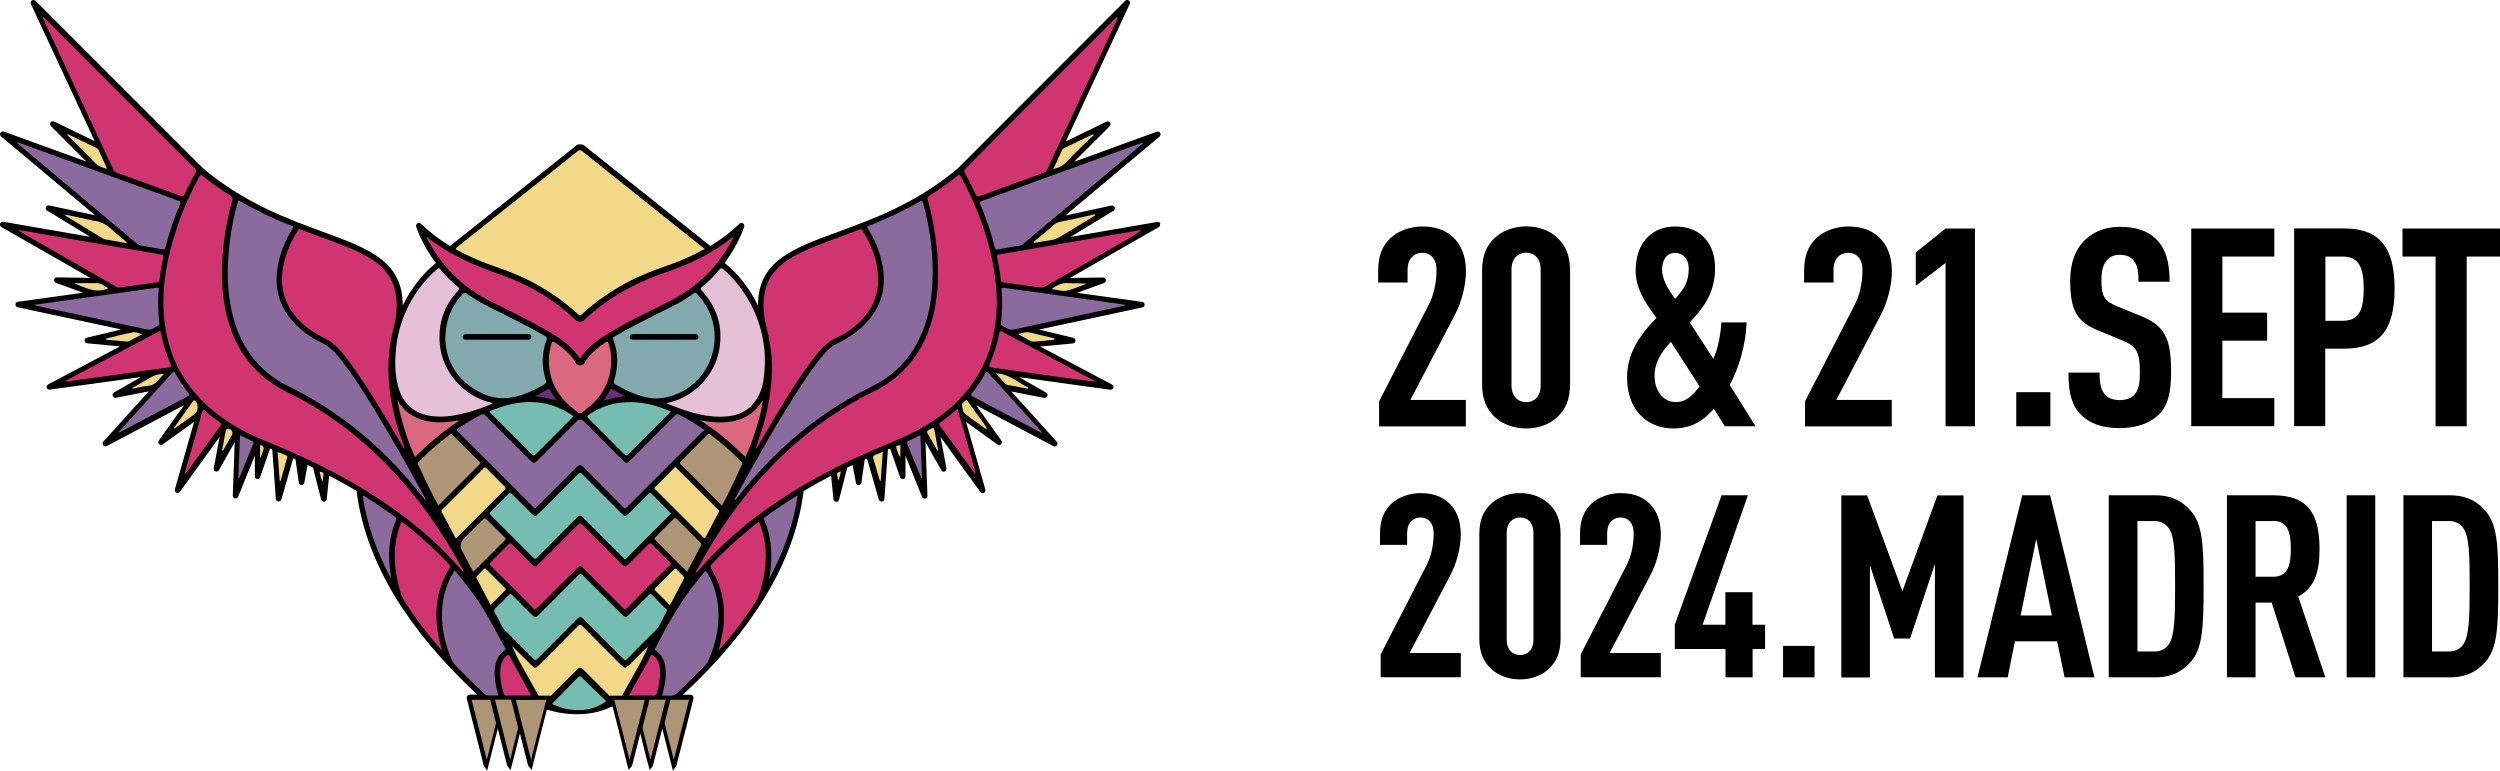 <?xml version="1.0" encoding="UTF-8"?>
<svg id="Capa_2" data-name="Capa 2" xmlns="http://www.w3.org/2000/svg" viewBox="0 0 218.46 67.35">
  <defs>
    <style>
      .cls-1 {
        fill: #565351;
      }

      .cls-1, .cls-2, .cls-3, .cls-4, .cls-5, .cls-6, .cls-7, .cls-8, .cls-9, .cls-10, .cls-11, .cls-12, .cls-13, .cls-14, .cls-15, .cls-16, .cls-17, .cls-18, .cls-19, .cls-20, .cls-21, .cls-22, .cls-23, .cls-24, .cls-25, .cls-26, .cls-27, .cls-28, .cls-29, .cls-30, .cls-31, .cls-32 {
        stroke-width: 0px;
      }

      .cls-1, .cls-2, .cls-3, .cls-4, .cls-5, .cls-6, .cls-7, .cls-8, .cls-9, .cls-10, .cls-12, .cls-13, .cls-14, .cls-15, .cls-16, .cls-17, .cls-18, .cls-19, .cls-20, .cls-21, .cls-22, .cls-23, .cls-24, .cls-25, .cls-26, .cls-27, .cls-28, .cls-29, .cls-30, .cls-31, .cls-32 {
        fill-rule: evenodd;
      }

      .cls-2 {
        fill: #f2d989;
      }

      .cls-3 {
        fill: #904c56;
      }

      .cls-4 {
        fill: #948356;
      }

      .cls-5 {
        fill: #8a868d;
      }

      .cls-6 {
        fill: #ad9575;
      }

      .cls-7 {
        fill: #918356;
      }

      .cls-8 {
        fill: #a32e5c;
      }

      .cls-9 {
        fill: #5c4566;
      }

      .cls-10 {
        fill: #d0ba78;
      }

      .cls-11, .cls-29 {
        fill: #000;
      }

      .cls-12 {
        fill: #76bdb1;
      }

      .cls-13 {
        fill: #ab8791;
      }

      .cls-14 {
        fill: #c7c9cb;
      }

      .cls-15 {
        fill: #61968e;
      }

      .cls-16 {
        fill: #82a9ae;
      }

      .cls-17 {
        fill: #e6c0d7;
      }

      .cls-18 {
        fill: #d03572;
      }

      .cls-19 {
        fill: #712c79;
      }

      .cls-20 {
        fill: #8b6b9d;
      }

      .cls-21 {
        fill: #b17e8d;
      }

      .cls-22 {
        fill: #71b7ad;
      }

      .cls-23 {
        fill: #b18492;
      }

      .cls-24 {
        fill: #b07f8e;
      }

      .cls-25 {
        fill: #b66e77;
      }

      .cls-26 {
        fill: #bf396e;
      }

      .cls-27 {
        fill: #5d4366;
      }

      .cls-28 {
        fill: #a22c5a;
      }

      .cls-30 {
        fill: #c0ac71;
      }

      .cls-31 {
        fill: #6b603c;
      }

      .cls-32 {
        fill: #da6980;
      }
    </style>
  </defs>
  <g id="b">
    <g>
      <g>
        <path class="cls-29" d="M101.41,19.55c-.04-.11-.16-.18-.27-.16l-7.59,1.31,3.76-2.29c.1-.06.15-.19.1-.3-.04-.11-.16-.17-.28-.15l-4.03.87,8.23-6.9c.09-.08.11-.21.05-.31-.06-.1-.18-.15-.3-.11l-7.21,2.62,3.1-3.1c.08-.08.1-.22.03-.32-.07-.1-.2-.13-.31-.08l-3.55,1.72L98.72.35c.05-.11.02-.24-.08-.31-.1-.07-.23-.06-.32.03l-14.63,14.65c-3.62,3.04-7.41,4.43-10.46,5.54-3.99,1.46-7.02,2.57-6.99,6.46-1.03-2.14-2.41-3.35-2.92-3.74,1.23-1.65,1.68-3.07,1.71-3.18.03-.11-.01-.22-.1-.28-.09-.06-.21-.05-.3.02l-.14.13c-.46.42-1.19,1.08-2.42,1.82l-11.08-8.82s-.1-.05-.15-.05h-.28c-.06,0-.11.02-.15.05l-11.08,8.82c-1.24-.74-1.96-1.4-2.42-1.82l-.14-.13c-.08-.07-.2-.08-.3-.02-.09.06-.14.17-.1.28.03.1.48,1.54,1.72,3.19-.53.41-1.88,1.61-2.9,3.72.03-3.89-3-5-6.99-6.46-3.05-1.12-6.84-2.5-10.46-5.54L3.1.07c-.08-.08-.22-.1-.32-.03-.1.07-.13.2-.08.31l5.58,11.99-3.55-1.72c-.11-.05-.24-.02-.31.08-.07.1-.06.23.03.32l3.1,3.1L.34,11.5c-.11-.04-.24,0-.3.11-.06.1-.04.23.05.31l8.23,6.9-4.03-.87c-.12-.02-.24.04-.28.15-.04.11,0,.24.1.3l3.76,2.29-7.59-1.31c-.12-.02-.23.05-.27.16-.04.11,0,.24.11.3l7.76,4.44-2.91-.04h0c-.12,0-.22.08-.24.2-.02.12.05.23.16.28l2.37.86-5.7.79c-.12.02-.21.12-.21.23,0,.12.08.22.19.25l9.05,1.94-3.01.72c-.12.03-.2.14-.19.26,0,.12.1.22.22.23l2.87.27-6.27,3.32c-.11.06-.16.18-.12.29.03.1.13.17.23.17.01,0,.02,0,.03,0l7.96-1.1-2.35,1.35c-.1.06-.15.19-.11.3.04.1.13.16.23.16.02,0,.03,0,.05,0l2.87-.56-3.97,4.39c-.08.09-.08.22-.01.32.05.06.12.1.19.1.04,0,.08,0,.12-.03l6.76-3.58-2.21,3.09c-.07.1-.06.23.03.32.05.05.11.07.17.07.05,0,.1-.02.14-.05l2.74-1.96-1.68,5.9c-.03.11.02.24.13.29.03.02.07.02.11.02.08,0,.15-.04.2-.1l3.47-4.8-.51,2.74c-.02.12.04.24.16.28.03.01.06.01.08.01.09,0,.17-.05.21-.13l1.38-2.44-.17,4.67c0,.12.08.22.19.25.02,0,.03,0,.05,0,.1,0,.19-.06.23-.15l1.46-3.6v1.81c-.01.12.07.22.19.24.01,0,.03,0,.04,0,.1,0,.2-.06.23-.17l.87-2.5c.06.03.13.05.19.08l.31,4.32c0,.12.1.22.22.23,0,0,.02,0,.03,0,.11,0,.21-.07.24-.18l1.03-3.59c.07.03.14.06.2.09l.29,2.03c.02.12.12.21.24.21,0,0,0,0,0,0,.12,0,.22-.08.24-.2l.29-1.55c.16.08.32.15.47.23l.71,2.79c.03.11.13.19.24.19,0,0,.01,0,.02,0,.12,0,.21-.1.23-.22l.21-2.05c.85.44,1.64.89,2.4,1.33.02.18.04.35.07.53.9,5.87,4.42,11.65,10.48,17.27-.19,0-.38,0-.58,0-.07,0-.21,0-.29.1-.08.1-.06.21-.04.3.33,1.27.65,2.55.97,3.82.16.65.33,1.3.49,1.95.01.05.04.09.06.11,0,0,.02.02.03.04l.22.32.3-1.19c.21-.84.42-1.66.63-2.48.14.55.28,1.1.41,1.63.13.53.27,1.05.4,1.58.01.05.04.08.06.1,0,0,.02.02.03.03l.21.29.09-.35c.03-.11.06-.21.09-.32.06-.24.12-.46.18-.69.07-.28.14-.56.21-.84.08-.33.17-.68.25-1.02.08.33.17.67.25,1,.15.6.3,1.2.46,1.8.01.05.05.09.07.11,0,0,.02.02.03.04l.22.24.31-1.26c.18-.72.36-1.44.54-2.15.15-.6.3-1.19.46-1.79v-.06c.95.28,1.91.43,2.92.4,1.02-.03,1.96-.26,2.83-.69.03.11.06.23.09.34.15.6.31,1.2.46,1.8.18.72.36,1.44.54,2.17l.31,1.24.22-.24s.03-.03.03-.04c.02-.02.06-.06.07-.11.15-.6.31-1.21.46-1.81.08-.33.17-.65.25-.98.09.34.17.68.25,1.01.07.28.14.56.21.85.06.23.12.45.18.68.03.11.06.21.09.32l.09.35.21-.29s.02-.03.03-.03c.02-.02.04-.05.05-.1.13-.53.27-1.06.4-1.59.14-.53.27-1.08.41-1.62.21.83.42,1.65.63,2.49l.3,1.19.22-.32s.02-.03.03-.04c.02-.03.05-.06.06-.11.16-.64.32-1.28.49-1.91.33-1.29.65-2.57.98-3.86.02-.08.04-.2-.04-.3-.08-.11-.22-.1-.29-.1h0c-.2,0-.39,0-.58,0,6.07-5.62,9.58-11.4,10.48-17.27.03-.18.05-.36.07-.53.75-.45,1.55-.89,2.4-1.33l.21,2.05c.01.12.11.21.23.22,0,0,.01,0,.02,0,.11,0,.21-.08.24-.19l.71-2.79c.16-.08.31-.15.47-.23l.29,1.55c.02.12.12.2.24.2,0,0,0,0,0,0,.12,0,.22-.09.24-.21l.29-2.03c.07-.03.13-.06.2-.09l1.03,3.59c.03.11.13.18.24.18,0,0,.02,0,.03,0,.12-.01.21-.11.22-.23l.31-4.32c.06-.03.13-.05.19-.08l.87,2.5c.03.1.13.17.23.17.01,0,.03,0,.04,0,.12-.02.21-.12.2-.24v-1.81s1.45,3.6,1.45,3.6c.04.09.13.15.23.15.02,0,.03,0,.05,0,.12-.02.2-.13.19-.25l-.17-4.67,1.38,2.44c.04.08.13.13.21.13.03,0,.06,0,.08-.01.11-.04.18-.16.16-.28l-.51-2.74,3.47,4.8c.05.07.12.1.2.1.04,0,.07,0,.11-.02.11-.05.16-.17.13-.29l-1.68-5.9,2.74,1.96s.09.05.14.05c.06,0,.13-.02.17-.07.09-.09.1-.22.03-.32l-2.21-3.09,6.76,3.58s.08.03.11.03c.07,0,.15-.03.19-.1.07-.09.07-.23-.01-.32l-3.97-4.39,2.87.56s.03,0,.05,0c.1,0,.19-.06.23-.16.04-.11,0-.24-.11-.3l-2.35-1.35,7.96,1.1s.02,0,.03,0c.11,0,.2-.07.23-.17.04-.11-.01-.24-.12-.29l-6.27-3.32,2.87-.27c.12-.01.21-.11.22-.23,0-.12-.07-.23-.19-.26l-3.01-.72,9.05-1.94c.12-.03.2-.13.19-.25,0-.12-.09-.22-.21-.23l-5.7-.79,2.37-.86c.11-.04.18-.16.16-.28-.02-.12-.12-.2-.24-.2h0l-2.91.04,7.76-4.44c.1-.06.15-.18.11-.3Z"/>
        <g>
          <g>
            <g>
              <path class="cls-18" d="M60.78,50.03c.9-1.7,1.87-3.31,2.97-4.85,2.8-3.94,6.18-7.25,10.33-9.74.7-.42,1.41-.82,2.14-1.17,2.92-1.39,4.63-3.73,5.36-6.84.43-1.83.47-3.68.3-5.55-.14-1.5-.41-2.98-.82-4.44-.05-.18,0-.25.14-.33.84-.52,1.65-1.09,2.42-1.72.19-.16.26-.12.37.08,1.44,2.67,2.49,5.48,2.93,8.49.33,2.22.25,4.43-.45,6.59-.84,2.55-2.46,4.5-4.63,6.03-1.38.97-2.9,1.65-4.45,2.29-4,1.64-7.8,3.64-11.27,6.25-1.88,1.42-3.6,2.99-5.13,4.79-.04.04-.07.08-.11.12,0,0-.03,0-.09,0Z"/>
              <path class="cls-18" d="M40.52,50.03c-.25-.28-.47-.53-.69-.77-2.54-2.8-5.52-5.03-8.77-6.93-2.56-1.5-5.24-2.73-7.98-3.84-2.12-.86-4.05-2.03-5.64-3.71-1.66-1.75-2.64-3.84-3-6.22-.45-2.99.08-5.87,1.03-8.7.51-1.52,1.16-2.97,1.92-4.38.11-.21.19-.23.37-.08.75.62,1.54,1.18,2.37,1.69.18.11.23.2.17.42-.61,2.18-.93,4.39-.9,6.66.03,1.84.32,3.63,1.06,5.32.96,2.2,2.56,3.76,4.71,4.81,3.88,1.9,7.17,4.56,10.01,7.8,2.04,2.33,3.76,4.88,5.22,7.6.04.07.08.15.11.22,0,.01,0,.03-.02.12Z"/>
              <path class="cls-2" d="M61.6,21.74c-1.01.57-2.02,1.02-3.08,1.39-1.59.55-3.15,1.16-4.59,2.04-1.1.66-2.13,1.4-3.07,2.28-.09.09-.16.19-.31.05-2.1-1.96-4.55-3.3-7.26-4.2-1.14-.38-2.23-.86-3.3-1.42-.21-.11-.2-.17-.03-.3,3.5-2.78,7-5.56,10.49-8.35.17-.14.28-.14.45,0,2.48,1.98,4.96,3.96,7.44,5.94,1.07.85,2.14,1.71,3.25,2.59Z"/>
              <path class="cls-20" d="M64.22,43.7c-.05-.1,0-.15.04-.2,1.92-3.48,3.85-6.96,6.05-10.27.57-.86,1.17-1.71,1.87-2.48.28-.3.59-.55.97-.73,1.28-.62,2.42-1.44,3.21-2.66.96-1.47,1.06-3.06.64-4.72-.24-.94-.63-1.81-1.14-2.63-.11-.18-.08-.23.11-.3,1.52-.6,3.01-1.28,4.42-2.11.17-.1.22-.07.27.11.62,2.29.94,4.62.82,7-.09,2.02-.53,3.95-1.59,5.71-.88,1.45-2.09,2.54-3.6,3.29-2.37,1.17-4.57,2.59-6.59,4.28-1.95,1.64-3.7,3.47-5.26,5.48-.05.06-.09.12-.14.17-.02.02-.04.03-.08.06Z"/>
              <path class="cls-20" d="M37.19,43.74c-.29-.37-.56-.7-.84-1.04-3.08-3.76-6.75-6.78-11.13-8.94-2.76-1.36-4.32-3.62-4.97-6.57-.44-1.98-.42-3.98-.18-5.99.14-1.17.36-2.32.68-3.45.02-.08.05-.16.07-.24.66.35,1.3.7,1.95,1.03.88.44,1.77.83,2.69,1.18.18.07.19.13.09.29-.66,1.06-1.12,2.2-1.31,3.45-.26,1.77.19,3.34,1.39,4.67.69.77,1.52,1.37,2.44,1.8.62.29,1.09.72,1.51,1.24,1.18,1.45,2.16,3.02,3.13,4.61,1.55,2.52,2.99,5.1,4.41,7.7.03.06.09.12.05.26Z"/>
              <path class="cls-18" d="M66.04,39.19c.17-.52.34-1.02.5-1.52.59-1.89.94-3.82.91-5.8-.01-1.16-.23-2.29-.51-3.42-.25-1-.31-2.03-.08-3.05.31-1.37,1.23-2.26,2.4-2.94,1.18-.68,2.46-1.14,3.73-1.61.7-.26,1.4-.52,2.1-.78.11-.04.19-.08.27.06.79,1.27,1.34,2.62,1.38,4.13.05,1.79-.73,3.19-2.11,4.29-.43.34-.87.68-1.37.88-.92.38-1.56,1.08-2.14,1.84-1.6,2.1-2.93,4.38-4.27,6.65-.22.37-.42.74-.64,1.1-.04.06-.05.16-.18.18Z"/>
              <path class="cls-18" d="M35.29,39.2c-.09-.15-.17-.3-.26-.44-1.34-2.3-2.69-4.6-4.23-6.77-.34-.48-.7-.95-1.1-1.4-.36-.41-.76-.75-1.25-.99-1.06-.51-2.02-1.17-2.75-2.11-1.07-1.38-1.27-2.94-.87-4.6.23-.97.64-1.87,1.17-2.71.05-.08.07-.2.24-.14,1.76.69,3.57,1.25,5.28,2.08.52.25,1.01.55,1.46.9,1.41,1.1,1.8,2.59,1.66,4.3-.07.86-.36,1.67-.5,2.52-.19,1.1-.24,2.2-.17,3.32.13,2.03.63,3.96,1.34,5.86.02.05.03.1.04.15-.02.01-.04.02-.06.03Z"/>
              <path class="cls-20" d="M61.57,37.61c-.1.06-.19.1-.25.16-2.16,2.16-4.33,4.32-6.49,6.49-.16.17-.25.19-.43,0-1.15-1.17-2.31-2.32-3.47-3.49-.17-.18-.32-.17-.49,0-1.16,1.17-2.33,2.33-3.49,3.5-.14.14-.22.18-.38.01-2.17-2.18-4.34-4.36-6.52-6.53-.15-.15-.18-.22.03-.36.63-.41,1.27-.79,1.94-1.14.17-.09.27-.07.4.07,1.3,1.31,2.61,2.61,3.91,3.91.29.29.35.29.65,0,1.13-1.13,2.27-2.27,3.4-3.4q.32-.32.65.01c1.13,1.13,2.27,2.27,3.4,3.4.29.29.34.29.63,0,1.3-1.3,2.61-2.61,3.91-3.92.13-.14.23-.16.4-.07.74.38,1.46.81,2.21,1.34Z"/>
              <path class="cls-18" d="M50.69,31.35c-.91-1.38-2.28-2.12-3.64-2.88-1.36-.75-2.75-1.43-4.15-2.12-2.41-1.19-4.23-2.98-5.5-5.35-.05-.09-.13-.18-.12-.32,2.02,1.66,4.39,2.58,6.8,3.45,2.33.84,4.41,2.11,6.22,3.83.2.19.56.2.75.01,2.05-1.94,4.46-3.27,7.12-4.17,2.11-.72,4.11-1.66,5.86-3.08.01-.01.03-.01.09-.04-.33.7-.73,1.33-1.17,1.93-1.17,1.58-2.63,2.8-4.38,3.68-1.84.93-3.71,1.8-5.47,2.88-.93.57-1.8,1.2-2.42,2.18Z"/>
              <path class="cls-18" d="M97.65,1.62c-.05.11-.1.24-.16.36-1.58,3.4-3.17,6.79-4.75,10.19-.41.89-.83,1.77-1.24,2.66-.06.12-.12.21-.26.26-1.87.67-3.73,1.35-5.59,2.04-.22.08-.31.05-.41-.17-.29-.63-.61-1.24-.93-1.86-.09-.17-.05-.25.07-.37,3.9-3.98,7.87-7.89,11.79-11.83.43-.43.86-.87,1.3-1.3.04-.04.08-.11.16-.09.04.01.04.05.03.11Z"/>
              <path class="cls-18" d="M3.75,1.51c.12,0,.17.11.24.17,4.34,4.34,8.67,8.68,13.01,13.02.15.15.18.25.07.44-.35.59-.65,1.2-.93,1.83-.08.17-.15.23-.35.16-1.86-.69-3.72-1.37-5.59-2.04-.16-.06-.24-.14-.31-.29C7.88,10.46,5.86,6.13,3.84,1.79c-.04-.09-.12-.17-.09-.28Z"/>
              <path class="cls-12" d="M58.64,44.87c-.05.05-.08.09-.12.13-1.26,1.26-2.52,2.51-3.77,3.78-.13.13-.19.07-.28-.03-1.16-1.17-2.33-2.33-3.5-3.5-.25-.25-.32-.25-.58,0-1.16,1.17-2.33,2.33-3.49,3.5-.11.11-.17.11-.28,0-1.25-1.26-2.5-2.51-3.75-3.75-.11-.11-.11-.17,0-.28.52-.51,1.04-1.03,1.55-1.55.13-.13.19-.13.32,0,.57.58,1.15,1.15,1.73,1.73.25.25.33.25.57,0,1.15-1.15,2.31-2.3,3.46-3.46.15-.15.22-.17.38,0,1.14,1.15,2.29,2.3,3.44,3.44.28.28.34.28.61,0,.57-.57,1.14-1.14,1.71-1.71.12-.13.19-.14.32,0,.51.53,1.03,1.04,1.55,1.56.04.04.09.09.14.15Z"/>
              <path class="cls-17" d="M58.24,35.22c2.33-.43,4.24-2.41,4.62-4.71.33-1.97-.2-3.67-1.55-5.13-.12-.13-.12-.18.02-.29.55-.45,1.05-.94,1.49-1.49.17-.21.27-.18.45-.02,1.09.98,1.94,2.13,2.56,3.45.93,2,1.21,4.09.87,6.27-.1.63-.32,1.21-.69,1.74-.59.84-1.42,1.24-2.42,1.34-1.69.17-3.25-.31-4.79-.91-.17-.07-.34-.14-.56-.23Z"/>
              <path class="cls-17" d="M43.1,35.23c-.7.32-1.41.58-2.14.78-.99.27-2,.47-3.04.37-1.69-.16-2.74-1.06-3.16-2.71-.27-1.08-.26-2.16-.15-3.25.15-1.5.62-2.91,1.37-4.21.59-1.02,1.33-1.93,2.23-2.7.1-.09.16-.1.26.02.47.57.99,1.1,1.57,1.57.14.12.12.17,0,.29-1.24,1.31-1.77,2.88-1.61,4.67.22,2.49,2.13,4.63,4.59,5.15.02,0,.03.01.07.03Z"/>
              <path class="cls-18" d="M56.51,51.4c-.59.59-1.18,1.18-1.75,1.77-.14.14-.2.08-.31-.03-1.18-1.19-2.36-2.37-3.54-3.55-.04-.04-.08-.07-.12-.11-.06-.04-.12-.03-.18,0-.46.45-.92.91-1.38,1.36-.76.76-1.52,1.52-2.28,2.28-.14.14-.21.17-.37.01-1.22-1.24-2.46-2.47-3.69-3.69-.13-.12-.14-.19,0-.32.53-.51,1.04-1.03,1.55-1.55.12-.12.18-.13.3,0,.57.58,1.15,1.16,1.73,1.73.26.26.33.26.59,0,1.15-1.15,2.3-2.29,3.44-3.44.16-.16.24-.16.41,0,1.13,1.15,2.28,2.28,3.42,3.42.27.27.35.27.62,0,.56-.56,1.13-1.12,1.69-1.69.15-.15.23-.14.37,0,.5.52,1.02,1.03,1.53,1.53.09.09.13.15.01.26-.61.59-1.21,1.2-1.82,1.8-.03.01-.06.03-.08.06h0s-.04.03-.06.06h0s-.05.04-.06.07Z"/>
              <path class="cls-20" d="M99.91,12.49c-.57.48-1.12.95-1.67,1.41-2.49,2.09-4.98,4.18-7.47,6.27-.46.39-.92.78-1.39,1.16-.27.22-.63.17-.95.24-.4.09-.8.14-1.2.22-.16.03-.25.01-.3-.17-.32-1.29-.75-2.55-1.28-3.77-.07-.15-.05-.22.12-.28,4.65-1.69,9.29-3.38,13.94-5.06.05-.02.1-.06.2,0Z"/>
              <path class="cls-20" d="M1.55,12.44c.66.24,1.33.48,1.99.72,4.01,1.46,8.03,2.92,12.04,4.38.21.08.24.14.15.34-.52,1.21-.95,2.44-1.26,3.72-.04.18-.13.21-.3.18-.61-.11-1.22-.22-1.83-.32-.13-.02-.24-.07-.35-.15-3.13-2.63-6.27-5.27-9.41-7.9-.36-.3-.72-.6-1.08-.91.01-.02.02-.04.03-.07Z"/>
              <path class="cls-20" d="M57.86,60.78c.17-.67.33-1.32.32-1.99-.02-.78-.19-1.49-.89-1.96-.11-.07-.06-.13-.02-.2,1.1-2.1,2.22-4.18,3.77-6,.17-.2.34-.41.51-.63.09-.12.15-.13.23.01.47.79.77,1.63.91,2.54.28,1.83-.07,3.57-.82,5.24-.07.15-.16.27-.27.38-.8.82-1.62,1.63-2.46,2.42-.15.14-.31.21-.52.2-.24-.02-.48,0-.76,0Z"/>
              <path class="cls-20" d="M39.75,49.87c.7.84,1.37,1.69,1.99,2.58.91,1.32,1.6,2.76,2.38,4.15.05.09.09.16-.04.25-.62.42-.81,1.05-.85,1.75-.04.64.08,1.27.24,1.89.02.09.04.18.07.28-.32,0-.63,0-.93,0-.1,0-.17-.05-.24-.11-.9-.82-1.77-1.69-2.62-2.57-.19-.2-.28-.46-.38-.7-.58-1.44-.87-2.92-.71-4.47.11-1.05.43-2.04.99-2.94.02-.04.06-.07.1-.12Z"/>
              <path class="cls-18" d="M38.5,56.72c-1.17-1.32-2.23-2.72-3.17-4.21-.34-.54-.45-1.17-.59-1.78-.35-1.6-.37-3.19.19-4.76.15-.42.15-.42.5-.15,1.34,1.07,2.61,2.22,3.79,3.47.13.14.15.23.04.4-.98,1.6-1.28,3.34-1.06,5.19.07.6.22,1.18.37,1.76.02.06,0,.08-.06.07Z"/>
              <path class="cls-18" d="M62.84,56.65c.2-.77.37-1.54.42-2.34.1-1.65-.25-3.2-1.11-4.61-.1-.17-.09-.26.04-.4.85-.89,1.74-1.74,2.68-2.54.41-.36.84-.7,1.26-1.04.17-.14.21-.08.28.08.4,1.04.56,2.13.49,3.24-.06,1.07-.26,2.13-.65,3.13-.2.51-.54.92-.85,1.36-.77,1.11-1.6,2.18-2.5,3.19-.05,0-.08,0-.06-.07Z"/>
              <path class="cls-18" d="M99.76,20.11c-.77.56-1.59,1-2.39,1.46-1.99,1.15-3.99,2.28-5.98,3.43-.18.11-.36.15-.57.12-1.03-.15-2.07-.3-3.1-.43-.16-.02-.25-.06-.27-.24-.05-.66-.18-1.3-.32-1.94-.04-.21.02-.25.2-.28,4.04-.69,8.07-1.39,12.11-2.09.11-.02.22-.02.33-.03Z"/>
              <path class="cls-18" d="M1.62,20.13c.54,0,1.06.15,1.58.24,1.99.34,3.99.69,5.98,1.03,1.64.28,3.28.56,4.92.84.12.02.21.04.17.23-.14.64-.26,1.29-.32,1.94-.02.18-.09.25-.27.27-1.08.14-2.16.3-3.24.45-.1.01-.18-.01-.26-.06-2.82-1.62-5.65-3.23-8.47-4.85-.04-.02-.09-.03-.08-.09h0Z"/>
              <path class="cls-32" d="M53.41,31.53c-.02,1.78-.8,3.17-2.2,4.24-.17.13-.34.36-.54.34-.18-.02-.35-.22-.52-.35-1.44-1.11-2.22-2.55-2.19-4.39,0-.46.1-.92.24-1.36.05-.17.11-.22.28-.1.72.5,1.4,1.03,1.84,1.82.14.26.61.26.75,0,.44-.79,1.14-1.33,1.86-1.83.15-.1.2-.06.24.08.17.51.26,1.02.24,1.56Z"/>
              <path class="cls-20" d="M2.95,26.64c.75-.11,1.41-.2,2.08-.29,1.42-.2,2.84-.39,4.26-.59,1.47-.2,2.95-.41,4.42-.62.24-.03.16.14.15.23-.06.73-.05,1.46,0,2.19.02.22.04.44.06.66,0,.06.04.15-.02.18-.34.16-.62.49-1.05.39-2.43-.52-4.85-1.04-7.28-1.56-.77-.16-1.53-.33-2.3-.49-.08-.02-.16-.05-.31-.1Z"/>
              <path class="cls-20" d="M98.37,26.68c-.61.13-1.22.27-1.83.4-2.64.57-5.29,1.13-7.93,1.71-.47.1-.76-.21-1.11-.38-.07-.03-.03-.12-.03-.18.1-.97.14-1.94.06-2.91-.01-.14.01-.19.18-.17,2.51.35,5.02.69,7.53,1.04,1.04.14,2.08.3,3.13.45,0,.02,0,.03,0,.05Z"/>
              <path class="cls-12" d="M42.77,35.94c2.51-1.06,4.97-1.24,7.35.43-.06.06-.1.11-.14.15-1.05,1.05-2.11,2.11-3.16,3.17-.14.14-.21.15-.36,0-1.17-1.19-2.35-2.36-3.53-3.54-.06-.06-.13-.1-.16-.22Z"/>
              <path class="cls-12" d="M58.62,35.96c-.07.08-.13.14-.19.21-1.17,1.17-2.34,2.33-3.5,3.5-.14.14-.22.19-.39.02-1.03-1.05-2.08-2.09-3.12-3.13-.13-.12-.15-.19.01-.3.97-.68,2.05-1.05,3.23-1.11,1.38-.07,2.68.24,3.96.82Z"/>
              <path class="cls-6" d="M63.09,44.2c-.76-.77-1.49-1.51-2.22-2.24-.45-.45-.9-.91-1.36-1.35-.11-.11-.15-.17-.02-.3.78-.77,1.55-1.54,2.32-2.32.1-.1.17-.09.27-.01.95.72,1.86,1.5,2.7,2.35.08.08.12.15.06.26-.56,1.19-1.1,2.4-1.76,3.61Z"/>
              <path class="cls-6" d="M38.3,44.16c-.49-.89-.93-1.78-1.35-2.68-.13-.28-.25-.57-.4-.85-.07-.13-.04-.22.06-.31.84-.84,1.73-1.62,2.68-2.33.11-.08.17-.08.27.02.78.78,1.56,1.56,2.34,2.34.07.07.11.12.01.22-1.2,1.2-2.4,2.4-3.61,3.61Z"/>
              <path class="cls-18" d="M95.64,33.35c-.85-.11-1.7-.21-2.55-.33-2.11-.29-4.21-.59-6.32-.88-.37-.05-.4-.1-.25-.44.36-.83.63-1.68.79-2.57.04-.21.09-.24.28-.14,2.65,1.41,5.3,2.82,7.95,4.23.04.02.11.03.1.13Z"/>
              <path class="cls-2" d="M59,40.81s.09.07.13.11c1.21,1.21,2.41,2.41,3.62,3.61.09.09.1.15.04.26-.37.7-.75,1.4-1.11,2.11-.09.17-.14.14-.25.03-1.37-1.38-2.75-2.75-4.13-4.13-.08-.08-.17-.14-.04-.26.56-.54,1.1-1.1,1.65-1.65.03-.03.05-.05.09-.08Z"/>
              <path class="cls-18" d="M14.02,28.9c.16.78.34,1.53.62,2.24.07.19.15.38.23.56.13.31.1.37-.22.42-.58.09-1.17.16-1.76.24-1.41.2-2.82.39-4.23.59-.97.13-1.93.27-2.9.4,0-.02-.02-.04-.03-.07,2.75-1.46,5.5-2.91,8.29-4.39Z"/>
              <path class="cls-2" d="M39.9,47.01c-.13.02-.13-.06-.15-.1-.38-.72-.75-1.44-1.14-2.15-.09-.16.02-.21.1-.29.97-.97,1.94-1.93,2.91-2.9.21-.21.42-.42.62-.63.09-.09.14-.13.26-.02.53.54,1.07,1.08,1.61,1.61.1.1.1.16,0,.26-1.38,1.37-2.75,2.75-4.12,4.12-.04.04-.07.09-.08.1Z"/>
              <path class="cls-6" d="M60.05,49.98c-.94-.94-1.87-1.87-2.79-2.79-.09-.09-.08-.14,0-.23.55-.54,1.09-1.08,1.63-1.63.09-.09.14-.08.23,0,.7.7,1.4,1.4,2.1,2.1.09.09.07.17.02.27-.39.74-.78,1.49-1.2,2.27Z"/>
              <path class="cls-6" d="M41.35,49.96c-.33-.63-.65-1.23-.97-1.83q-.32-.6.17-1.08c.54-.54,1.09-1.08,1.63-1.63.14-.14.22-.17.37-.01.51.53,1.03,1.04,1.55,1.55.08.08.13.13.02.24-.92.91-1.83,1.83-2.77,2.77Z"/>
              <path class="cls-20" d="M91,37.82c-.49-.26-.98-.51-1.46-.77-1.5-.79-3-1.59-4.5-2.38-.19-.1-.23-.16-.08-.35.43-.52.8-1.08,1.12-1.68.1-.19.16-.2.3-.04,1.12,1.25,2.24,2.49,3.37,3.73.43.48.87.96,1.3,1.44-.01.02-.03.03-.04.05Z"/>
              <path class="cls-20" d="M10.36,37.77c.86-.95,1.71-1.9,2.57-2.84.68-.75,1.35-1.5,2.03-2.25.24-.27.24-.27.41.03.32.58.7,1.13,1.11,1.65.1.12.13.18-.04.26-1.99,1.04-3.97,2.09-5.95,3.14-.03.02-.06.02-.1.04-.01-.01-.02-.03-.03-.04Z"/>
              <path class="cls-20" d="M67.24,50.43c.07-.55.16-1.1.16-1.65.02-1.14-.15-2.25-.6-3.3-.04-.1-.09-.19.04-.28.91-.66,1.84-1.3,2.87-1.92-.38,2.58-1.24,4.92-2.42,7.16-.02.02-.04.03-.06,0Z"/>
              <path class="cls-20" d="M34.1,50.43c-1.18-2.24-2.03-4.58-2.41-7.09.12-.03.18.04.24.08.87.54,1.72,1.12,2.56,1.72.15.11.17.2.1.36-.63,1.5-.71,3.06-.46,4.66.01.09.02.18.03.27-.02.02-.04.02-.06,0Z"/>
              <path class="cls-32" d="M61.3,36.75c.61.09,1.22.19,1.85.16,1.15-.05,2.2-.36,3-1.26.18-.2.32-.42.49-.63.02.01.02.03.02.04,0,.01,0,.02-.01.02-.13.94-.4,1.85-.69,2.75-.23.71-.5,1.4-.82,2.11-1.19-1.17-2.44-2.24-3.83-3.13-.02-.01-.02-.03-.02-.04,0-.01.01-.02.02-.02Z"/>
              <path class="cls-32" d="M34.81,35.09c.66,1.09,1.66,1.61,2.89,1.77.74.1,1.48.03,2.21-.1.05,0,.11,0,.24-.01-1.44.94-2.71,2-3.89,3.19-.51-1.14-.91-2.29-1.21-3.47-.11-.44-.22-.88-.29-1.32-.02-.06,0-.07.05-.05Z"/>
              <path class="cls-18" d="M85.24,41.37c-.14-.03-.17-.15-.23-.23-.95-1.29-1.9-2.59-2.85-3.89-.12-.16-.13-.25.05-.37.46-.31.88-.67,1.3-1.03.1-.08.17-.16.22.04.51,1.81,1.02,3.62,1.53,5.43,0,0,0,.02-.02.05Z"/>
              <path class="cls-18" d="M16.12,41.4c.24-.83.46-1.59.68-2.36.29-1.03.59-2.05.88-3.08.05-.17.07-.24.23-.09.41.39.86.73,1.32,1.06.09.06.15.11.06.24-1.01,1.39-2.02,2.78-3.03,4.17-.01.02-.05.02-.14.07Z"/>
              <path class="cls-18" d="M54.95,60.78c.56-1,1.1-1.97,1.64-2.93.09-.15.17-.31.24-.47.08-.19.17-.18.3-.07.4.34.52.79.55,1.28.04.69-.11,1.36-.29,2.02-.03.13-.1.17-.23.17-.72,0-1.44,0-2.21,0Z"/>
              <path class="cls-18" d="M46.41,60.78c-.74,0-1.46,0-2.19,0-.1,0-.17-.01-.2-.13-.23-.81-.41-1.62-.25-2.46.07-.36.23-.68.53-.91.1-.08.17-.08.23.05.58,1.14,1.24,2.24,1.85,3.37,0,.01,0,.03.02.08Z"/>
              <path class="cls-2" d="M95.71,18.77c-.02.11-.12.13-.2.17-.89.55-1.78,1.08-2.67,1.63-.34.21-.69.38-1.09.43-.47.06-.94.16-1.41.23-.03-.12.05-.15.1-.19.54-.46,1.1-.9,1.63-1.38.33-.3.74-.3,1.13-.39.79-.18,1.58-.34,2.38-.52.04,0,.08-.04.13,0Z"/>
              <path class="cls-2" d="M11.1,21.25c-.67-.12-1.31-.23-1.94-.34-.07-.01-.14-.06-.2-.09-1.05-.64-2.1-1.27-3.14-1.91-.05-.03-.13-.05-.12-.16.64.14,1.27.27,1.91.41.2.04.39.11.59.13.63.05,1.12.35,1.57.77.36.34.76.65,1.14.97.06.05.14.09.18.23Z"/>
              <path class="cls-2" d="M58.53,52.86c-.05-.05-.1-.08-.13-.12-.37-.37-.74-.75-1.12-1.11-.1-.1-.11-.16,0-.26.54-.53,1.08-1.07,1.61-1.61.1-.1.15-.1.24,0,.18.2.37.38.57.57.08.08.11.14.05.26-.38.71-.76,1.43-1.13,2.15-.02.04-.04.07-.07.13Z"/>
              <path class="cls-2" d="M42.88,52.88c-.42-.81-.82-1.57-1.22-2.33-.05-.1-.04-.16.04-.24.19-.19.39-.37.57-.57.09-.1.14-.07.21,0,.55.55,1.1,1.1,1.65,1.65.05.05.12.09.03.18-.42.42-.84.85-1.28,1.3Z"/>
              <path class="cls-2" d="M92.09,14.67c.23-.5.46-1,.69-1.5.04-.09.09-.17.19-.22.82-.39,1.64-.79,2.46-1.18.03-.01.07-.01.1-.02.02.02.03.04.05.06-.2.18-.4.35-.59.54-.6.59-1.21,1.17-1.78,1.79-.31.34-.69.51-1.11.62-.02-.02-.03-.05-.01-.08Z"/>
              <path class="cls-2" d="M9.3,14.74c-.43-.11-.8-.28-1.11-.62-.7-.74-1.43-1.45-2.15-2.17-.06-.06-.12-.13-.19-.2.11-.04.18.02.25.06.76.36,1.51.73,2.27,1.09.12.06.21.14.27.26.23.5.46,1,.69,1.51.02.03.01.05-.01.08Z"/>
              <path class="cls-20" d="M20.83,41.79c.05-1.24.09-2.49.14-3.76.39.19.75.37,1.11.54.11.05.08.13.05.21-.41,1.01-.82,2.02-1.23,3.02-.02,0-.05,0-.07-.01Z"/>
              <path class="cls-20" d="M80.43,38.02c.05,1.28.09,2.52.14,3.76-.12.03-.1-.07-.12-.12-.38-.94-.76-1.88-1.15-2.82-.07-.18-.05-.25.13-.33.33-.14.64-.31,1-.49Z"/>
              <path class="cls-2" d="M86.16,37.49c-.61-.44-1.24-.87-1.83-1.33-.22-.17-.22-.5-.27-.77-.03-.17.18-.24.27-.36.07-.09.12-.12.21,0,.54.76,1.09,1.51,1.63,2.27.03.04.03.1.05.15-.02.01-.03.03-.05.04Z"/>
              <path class="cls-2" d="M15.21,37.48c-.03-.13.05-.17.09-.23.51-.72,1.03-1.43,1.53-2.15.1-.15.16-.15.28-.02.25.28.21.88-.1,1.11-.59.43-1.19.85-1.8,1.28Z"/>
              <path class="cls-2" d="M89,29.17c.34-.05.65-.21,1.02-.11.65.17,1.31.31,1.96.47.06.01.18,0,.17.1-.01.1-.12.06-.18.07-.51.06-1.03.1-1.54.15-.15.01-.29,0-.42-.08-.33-.18-.66-.35-.99-.53,0-.02,0-.05,0-.07Z"/>
              <path class="cls-2" d="M9.25,29.59c.78-.19,1.56-.4,2.35-.55.25-.05.52.07.83.17-.42.22-.8.42-1.18.61-.05.02-.11.03-.16.03-.59-.05-1.18-.11-1.76-.16-.02,0-.05-.02-.07-.03,0-.02,0-.04-.01-.06Z"/>
              <path class="cls-2" d="M89.8,33.97c-.6-.12-1.21-.24-1.81-.35-.1-.02-.16-.09-.22-.16-.23-.25-.46-.51-.74-.83,1.19.03,1.91.82,2.82,1.23-.02.03-.03.07-.05.1Z"/>
              <path class="cls-2" d="M6.45,24.75c.7,0,1.41-.02,2.11,0,.35.02.6.29.9.44-1.1.5-2.04-.07-3.01-.45Z"/>
              <path class="cls-2" d="M91.89,25.26c.48-.35.91-.56,1.46-.52.53.04,1.07,0,1.61.05-.58.21-1.15.47-1.75.61-.4.09-.83-.09-1.32-.14Z"/>
              <path class="cls-2" d="M11.58,33.89c.48-.27.96-.53,1.42-.82.39-.25.8-.4,1.33-.39-.44.4-.67.97-1.35,1.03-.46.04-.92.16-1.38.25,0-.02-.02-.04-.03-.07Z"/>
              <path class="cls-2" d="M24.44,42.01c-.06-.83-.12-1.65-.18-2.5.29.06.52.21.78.3.07.03.08.08.06.16-.2.68-.39,1.37-.58,2.06-.03,0-.05-.01-.08-.02Z"/>
              <path class="cls-2" d="M77.14,39.49c-.06.87-.12,1.7-.18,2.53-.02,0-.05,0-.07,0-.07-.22-.13-.45-.2-.67-.12-.42-.24-.85-.37-1.27-.06-.18-.02-.27.16-.33.21-.07.42-.17.66-.27Z"/>
              <path class="cls-2" d="M81.95,39.36c-.1-.02-.11-.11-.15-.18-.25-.43-.48-.87-.74-1.29-.07-.12-.09-.19.06-.28.5-.31.49-.32.59.27.07.43.16.87.24,1.3.01.06.05.12,0,.18Z"/>
              <path class="cls-2" d="M19.41,39.37c.08-.45.16-.89.24-1.32.02-.13.05-.25.08-.38q.07-.34.38-.15t.14.52c-.22.38-.43.77-.65,1.15-.04.07-.05.16-.19.19Z"/>
              <path class="cls-19" d="M52.74,35.01c.24-.36.44-.65.6-.97.04-.09.1-.06.16-.03.36.2.72.4,1.11.62-.63.05-1.22.17-1.86.38Z"/>
              <path class="cls-19" d="M48.63,35c-.62-.19-1.21-.33-1.86-.37.4-.23.76-.42,1.11-.62.11-.06.15-.01.19.07.15.31.35.59.57.92Z"/>
              <path class="cls-2" d="M78.68,38.9v1.06c-.19-.26-.29-.56-.36-.86-.05-.2.22-.13.36-.2Z"/>
              <path class="cls-2" d="M22.73,39.95v-1.06q.41.09.28.45c-.08.21-.15.42-.23.63-.02,0-.04-.01-.06-.02Z"/>
              <path class="cls-2" d="M28.13,42.03c-.07-.27-.14-.53-.21-.81.36.06.37.08.33.39-.02.13-.03.27-.05.41-.02,0-.05,0-.07,0Z"/>
              <path class="cls-2" d="M73.25,42.02c-.11-.74-.23-.66.22-.83-.03.3-.12.56-.22.83Z"/>
              <path class="cls-9" d="M67.24,50.43s.04,0,.06,0c-.02.05-.05.1-.07.15-.05-.06-.04-.11.01-.15Z"/>
              <path class="cls-27" d="M34.1,50.43s.04,0,.06,0c.05.03.05.07.04.12-.07,0-.08-.07-.1-.12Z"/>
              <path class="cls-1" d="M61.3,36.75s0,.04,0,.06c-.06-.01-.13-.03-.11-.1,0-.03.08,0,.1.04Z"/>
              <path class="cls-3" d="M34.81,35.09s-.04.03-.05.05c-.04-.05-.09-.11-.02-.15.03-.02.05.06.07.1Z"/>
              <path class="cls-8" d="M62.84,56.65s.04.05.06.07c-.01.04-.05.11-.08.09-.07-.05-.03-.11.02-.16Z"/>
              <path class="cls-28" d="M38.5,56.72s.04-.05.06-.07c.04.05.08.11.02.15-.03.02-.07-.04-.08-.09Z"/>
              <path class="cls-31" d="M56.62,56.44s.04-.09.08-.07c.04.02,0,.06-.03.07-.02.02-.04.02-.05,0Z"/>
              <path class="cls-30" d="M44.89,56.6s-.05,0-.08,0c-.04-.02-.06-.07-.03-.08.07-.03.08.04.11.08Z"/>
              <path class="cls-23" d="M50.61,49.48c.06-.07.12-.07.18,0-.06,0-.12,0-.18,0Z"/>
              <path class="cls-4" d="M92.09,14.67s0,.05.01.08c-.01.03-.03.03-.05,0-.01-.03,0-.06.03-.08Z"/>
              <path class="cls-25" d="M66.64,35.09s0-.04,0-.06c0-.02,0-.04,0-.05h.02s.02,0,.02,0c.01.05-.01.08-.04.11Z"/>
              <path class="cls-7" d="M9.3,14.74s0-.05.01-.08c.04.02.05.05.03.08-.01.03-.03.03-.05,0Z"/>
              <path class="cls-26" d="M1.63,20.12s-.02,0-.02,0c0,0,0-.01,0-.02,0,0,.01.02.02.03h0Z"/>
              <path class="cls-14" d="M34.72,24.4s.03.05.04.07c-.04,0-.05-.03-.04-.07Z"/>
              <polygon class="cls-22" points="66.1 26.36 66.12 26.37 66.12 26.39 66.1 26.38 66.1 26.36"/>
              <path class="cls-10" d="M56.63,56.5s0,0,0,0c-.01-.02.05.01,0,0Z"/>
              <path class="cls-5" d="M7.35,14.01s.03.01.04.02c0,0-.02.01-.02.02,0-.01,0-.03-.01-.04,0,0,0,0,0,0Z"/>
              <path class="cls-21" d="M56.51,51.4s.04-.05.06-.08c-.02.03-.04.05-.06.08Z"/>
              <path class="cls-13" d="M56.57,51.33s.04-.04.06-.06c-.02.02-.04.04-.06.06Z"/>
              <path class="cls-24" d="M56.62,51.27s.05-.04.08-.06c-.03.02-.05.04-.08.06Z"/>
              <path class="cls-15" d="M66.68,34.97s-.03,0-.04,0c.01-.01.02-.03.03-.04,0,.01,0,.03,0,.04Z"/>
              <path class="cls-16" d="M62.42,28.95c-.11-1.26-.63-2.32-1.48-3.24-.09-.09-.16-.2-.32-.08-.96.74-2.06,1.23-3.13,1.77-1.27.64-2.55,1.27-3.77,2-.11.06-.2.1-.13.27.46,1.18.44,2.38.07,3.59-.05.17-.03.25.12.33.39.22.77.44,1.18.62.75.34,1.52.56,2.24.61.61,0,1.11-.1,1.6-.26,2.36-.78,3.85-3.1,3.63-5.61ZM60.68,29.69c-.88,0-1.76,0-2.64,0s-1.76,0-2.64,0c-.2,0-.38-.03-.37-.26,0-.21.18-.24.37-.24,1.76,0,3.52,0,5.28,0,.18,0,.35.02.35.25,0,.22-.16.26-.35.25Z"/>
              <path class="cls-16" d="M47.74,29.78c.09-.24.04-.32-.16-.44-1.2-.69-2.44-1.31-3.68-1.94-1.06-.53-2.14-1.01-3.09-1.73-.17-.12-.25-.11-.39.03-.98,1.04-1.49,2.28-1.51,3.98.09,1.89,1.02,3.54,2.95,4.56.85.45,1.76.66,2.73.51,1.08-.17,2.04-.61,2.97-1.16.17-.1.2-.17.14-.36-.37-1.15-.38-2.31.03-3.45ZM46.38,29.59c-.06.08-.15.1-.25.1-1.81,0-3.61,0-5.42,0-.18,0-.29-.08-.28-.26,0-.19.14-.24.31-.24.9,0,1.8,0,2.7,0s1.78,0,2.67,0c.13,0,.24.02.3.14.05.1.03.18-.03.26Z"/>
            </g>
            <path class="cls-12" d="M58.27,53.38c-.03.05-.05.11-.08.17-.2.38-.39.75-.59,1.13-.07.13-.16.25-.26.35-.85.84-1.7,1.69-2.53,2.54-.15.15-.22.14-.36,0-1.15-1.17-2.32-2.32-3.47-3.48-.23-.23-.32-.23-.56.01-1.16,1.17-2.33,2.33-3.49,3.5-.13.13-.19.1-.3-.01-.83-.84-1.68-1.68-2.51-2.52-.31-.31-.43-.73-.64-1.1-.12-.21-.32-.44-.29-.63.03-.2.3-.35.47-.53.26-.26.53-.52.78-.79.13-.14.2-.15.34,0,.55.57,1.12,1.13,1.69,1.69.29.28.35.29.63,0,1.15-1.15,2.3-2.29,3.44-3.44.16-.16.23-.14.38,0,1.13,1.14,2.26,2.27,3.4,3.4.32.32.35.32.69,0,.55-.55,1.11-1.1,1.65-1.65.13-.13.2-.16.34-.01.38.4.78.79,1.17,1.18.05.05.12.09.13.17Z"/>
          </g>
          <path class="cls-12" d="M48.3,61.58s-.05-.08-.02-.12c.02-.02.04-.04.06-.06.76-.74,1.43-1.48,2.18-2.22.09-.09.16-.12.27-.02.67.67,1.4,1.34,2.08,2,.08.08.09.12,0,.19-.63.44-1.33.66-2.09.7-.86.04-1.67-.14-2.47-.49Z"/>
          <path class="cls-2" d="M54.94,58.13c-.29.28-.36.29-.65,0-1.14-1.14-2.28-2.27-3.41-3.42-.15-.16-.23-.15-.38,0-1.14,1.16-2.3,2.31-3.45,3.46-.24.24-.33.24-.57,0-.53-.52-1.05-1.04-1.58-1.56-.03-.02-.05-.02-.08,0,.21.44.4.89.64,1.32.53.96,1.07,1.9,1.6,2.86h1.09c.76-.77,1.53-1.53,2.3-2.3.17-.17.31-.2.49-.02.77.78,1.54,1.55,2.31,2.32h1.1c.55-.98,1.11-1.96,1.65-2.95.24-.43.64-1.35.64-1.35-.59.51-1.12,1.1-1.68,1.65Z"/>
          <g>
            <path class="cls-6" d="M58.1,63.3c.24.95.48,1.9.72,2.86l.06.24c.12-.48.24-.95.36-1.43.32-1.27.65-2.55.97-3.82-.54,0-1.04.01-1.54,0,0,0-.02,0-.02,0-.06,0-.07.01-.09.09-.15.61-.31,1.25-.47,1.88-.02.06-.01.11,0,.18Z"/>
            <path class="cls-6" d="M54.55,61.15h-.76s-.07,0-.11,0c0,.03.02.06.02.09.07.28.14.56.22.84.15.6.31,1.2.46,1.8.18.72.36,1.45.55,2.18l.08.34c.11-.43.22-.87.33-1.3.33-1.29.67-2.63,1-3.94-.01,0-.02,0-.03,0-.59,0-1.18,0-1.77,0Z"/>
            <path class="cls-6" d="M56.2,63.83c.11.43.22.86.32,1.28.07.28.14.56.21.85.04.14.07.29.11.43.09-.37.18-.73.28-1.1.34-1.36.7-2.77,1.05-4.15h-.18c-.37,0-.76,0-1.14,0-.01,0-.02,0-.03,0-.06,0-.06.01-.09.11-.16.67-.34,1.37-.54,2.15-.04.14-.04.28,0,.43Z"/>
          </g>
          <g>
            <path class="cls-6" d="M43.32,63.3c-.24.95-.48,1.9-.72,2.86l-.06.24c-.12-.48-.24-.95-.36-1.43-.32-1.27-.65-2.55-.97-3.82.54,0,1.04.01,1.54,0,0,0,.02,0,.02,0,.06,0,.07.01.09.09.15.61.31,1.25.47,1.88.02.06.01.11,0,.18Z"/>
            <path class="cls-6" d="M46.87,61.15h.76s.07,0,.11,0c0,.03-.02.06-.02.09-.07.28-.14.56-.22.84-.15.6-.31,1.2-.46,1.8-.18.72-.36,1.45-.55,2.18l-.08.34c-.11-.43-.22-.87-.33-1.3-.33-1.29-.67-2.63-1-3.94.01,0,.02,0,.03,0,.59,0,1.18,0,1.77,0Z"/>
            <path class="cls-6" d="M45.22,63.83c-.11.43-.22.86-.32,1.28-.07.28-.14.56-.21.85-.04.14-.07.29-.11.43-.09-.37-.18-.73-.28-1.1-.34-1.36-.7-2.77-1.05-4.15h.18c.37,0,.76,0,1.14,0,.01,0,.02,0,.03,0,.06,0,.06.01.09.11.16.67.34,1.37.54,2.15.04.14.04.28,0,.43Z"/>
          </g>
        </g>
      </g>
      <g>
        <g>
          <path class="cls-11" d="M120.51,37.25v-2.18l4.32-8.4c.39-.73.7-1.82.7-3.08,0-.99-.53-1.5-1.24-1.5s-1.29.49-1.29,1.48v1.12h-2.57v-1.02c0-1.38.39-2.21,1.07-2.86s1.75-1.02,2.79-1.02,1.97.27,2.67.92c.68.63,1.14,1.6,1.14,2.98,0,1.26-.39,2.72-.95,3.79l-3.91,7.47h4.85v2.31h-7.6Z"/>
          <path class="cls-11" d="M136.11,36.42c-.68.66-1.67,1.02-2.74,1.02s-2.09-.36-2.77-1.02-1.09-1.48-1.09-2.86v-9.9c0-1.38.41-2.21,1.09-2.86s1.7-1.02,2.77-1.02,2.06.36,2.74,1.02,1.09,1.48,1.09,2.86v9.9c0,1.38-.41,2.21-1.09,2.86ZM134.63,23.56c0-.99-.56-1.48-1.26-1.48s-1.29.49-1.29,1.48v10.1c0,.99.58,1.48,1.29,1.48s1.26-.49,1.26-1.48v-10.1Z"/>
          <path class="cls-11" d="M150.72,37.25l-.95-1.53c-.95,1.07-1.97,1.72-3.54,1.72-2.35,0-4.05-1.67-4.05-4.44,0-1.97.92-3.54,2.57-5.22-1.12-1.5-1.82-2.67-1.82-4.13,0-2.55,1.53-3.86,3.45-3.86,2.35,0,3.49,1.6,3.49,3.62s-.85,3.35-2.21,4.76l2.06,3.18c.39-.83.63-2.04.7-3.18h2.21c-.07,1.94-.7,4.08-1.48,5.46l2.26,3.62h-2.69ZM146.01,29.87c-.99,1.02-1.43,1.99-1.43,2.96,0,1.36.78,2.31,1.87,2.31.78,0,1.43-.49,2.06-1.38l-2.5-3.88ZM146.4,22.1c-.73,0-1.16.56-1.16,1.46,0,.75.41,1.58,1.14,2.55.78-.85,1.19-1.48,1.19-2.65,0-.83-.51-1.36-1.16-1.36Z"/>
          <path class="cls-11" d="M157.73,37.25v-2.18l4.32-8.4c.39-.73.7-1.82.7-3.08,0-.99-.53-1.5-1.24-1.5s-1.29.49-1.29,1.48v1.12h-2.57v-1.02c0-1.38.39-2.21,1.07-2.86s1.75-1.02,2.79-1.02,1.97.27,2.67.92c.68.63,1.14,1.6,1.14,2.98,0,1.26-.39,2.72-.95,3.79l-3.91,7.47h4.85v2.31h-7.6Z"/>
          <path class="cls-11" d="M170.01,37.25v-14.27l-2.6,1.99v-2.91l2.6-2.09h2.57v17.28h-2.57Z"/>
          <path class="cls-11" d="M176.19,37.25v-2.98h2.98v2.98h-2.98Z"/>
          <path class="cls-11" d="M188.59,36.27c-.7.68-1.84,1.14-3.37,1.14s-2.62-.41-3.35-1.14c-.83-.83-1.12-1.89-1.12-3.71h2.72c0,.92.1,1.5.49,1.94.24.27.66.46,1.26.46s1.04-.17,1.31-.49c.36-.41.46-.99.46-1.92,0-1.84-.29-2.31-1.63-2.84l-2.06-.85c-1.75-.73-2.4-1.67-2.4-4.34,0-1.55.46-2.82,1.41-3.66.75-.66,1.72-1.04,2.96-1.04,1.38,0,2.4.36,3.11,1.04.9.87,1.21,2.11,1.21,3.76h-2.72c0-.78-.05-1.38-.41-1.84-.24-.32-.63-.51-1.21-.51s-.9.19-1.16.49c-.32.36-.46.95-.46,1.7,0,1.41.22,1.84,1.43,2.33l2.04.83c2.06.85,2.62,1.94,2.62,4.85,0,1.77-.24,2.96-1.12,3.81Z"/>
          <path class="cls-11" d="M191.48,37.25v-17.28h7.26v2.45h-4.54v4.9h3.91v2.45h-3.91v5.02h4.54v2.45h-7.26Z"/>
          <path class="cls-11" d="M204.82,30.47h-1.63v6.77h-2.72v-17.28h4.34c3.13,0,4.44,1.65,4.44,5.27s-1.31,5.24-4.44,5.24ZM204.73,22.42h-1.53v5.61h1.53c1.46,0,1.82-1.04,1.82-2.79s-.36-2.82-1.82-2.82Z"/>
          <path class="cls-11" d="M215.55,22.42v14.83h-2.72v-14.83h-2.89v-2.45h8.52v2.45h-2.91Z"/>
        </g>
        <g>
          <path class="cls-11" d="M120.65,59.19v-2.01l3.98-7.73c.36-.67.65-1.68.65-2.84,0-.92-.49-1.39-1.14-1.39s-1.18.45-1.18,1.36v1.03h-2.37v-.94c0-1.27.36-2.03.98-2.64.63-.6,1.61-.94,2.57-.94s1.81.25,2.46.85c.63.58,1.05,1.47,1.05,2.75,0,1.16-.36,2.5-.87,3.49l-3.6,6.88h4.47v2.12h-7Z"/>
          <path class="cls-11" d="M135.36,58.43c-.63.6-1.54.94-2.53.94s-1.92-.34-2.55-.94c-.63-.6-1.01-1.36-1.01-2.64v-9.12c0-1.27.38-2.03,1.01-2.64.63-.6,1.56-.94,2.55-.94s1.9.34,2.53.94c.63.6,1.01,1.36,1.01,2.64v9.12c0,1.27-.38,2.03-1.01,2.64ZM134,46.58c0-.92-.51-1.36-1.16-1.36s-1.18.45-1.18,1.36v9.3c0,.92.54,1.36,1.18,1.36s1.16-.45,1.16-1.36v-9.3Z"/>
          <path class="cls-11" d="M138.13,59.19v-2.01l3.98-7.73c.36-.67.65-1.68.65-2.84,0-.92-.49-1.39-1.14-1.39s-1.18.45-1.18,1.36v1.03h-2.37v-.94c0-1.27.36-2.03.98-2.64.63-.6,1.61-.94,2.57-.94s1.81.25,2.46.85c.63.58,1.05,1.47,1.05,2.75,0,1.16-.36,2.5-.87,3.49l-3.6,6.88h4.47v2.12h-7Z"/>
          <path class="cls-11" d="M153.15,56.71v2.48h-2.37v-2.48h-4.43v-2.12l4.09-11.31h2.3l-3.96,11.31h1.99v-2.84h2.37v2.84h1.1v2.12h-1.1Z"/>
          <path class="cls-11" d="M155.81,59.19v-2.75h2.75v2.75h-2.75Z"/>
          <path class="cls-11" d="M169.08,59.19v-9.92l-2.17,6.53h-1.39l-2.12-6.41v9.81h-2.5v-15.91h2.26l3.08,8.36,3.06-8.36h2.28v15.91h-2.5Z"/>
          <path class="cls-11" d="M180.41,59.19l-.65-3.15h-3.69l-.63,3.15h-2.64l3.91-15.91h2.44l3.87,15.91h-2.61ZM177.93,47.12l-1.36,6.66h2.73l-1.36-6.66Z"/>
          <path class="cls-11" d="M191.4,57.87c-.65.74-1.56,1.32-3.08,1.32h-4.05v-15.91h4.05c1.52,0,2.44.58,3.08,1.32,1.07,1.18,1.16,2.95,1.16,6.62s-.09,5.48-1.16,6.66ZM189.53,46.18c-.25-.38-.67-.65-1.27-.65h-1.48v11.4h1.48c.6,0,1.03-.27,1.27-.65.49-.74.54-2.3.54-5.07s-.04-4.29-.54-5.03Z"/>
          <path class="cls-11" d="M200.59,59.19l-2.08-6.53h-1.41v6.53h-2.5v-15.91h4.02c2.91,0,4.07,1.41,4.07,4.69,0,1.97-.4,3.37-1.86,4.16l2.37,7.06h-2.61ZM198.64,45.53h-1.54v4.87h1.54c1.34,0,1.54-1.12,1.54-2.44s-.2-2.44-1.54-2.44Z"/>
          <path class="cls-11" d="M205.06,59.19v-15.91h2.5v15.91h-2.5Z"/>
          <path class="cls-11" d="M217.15,57.87c-.65.74-1.56,1.32-3.08,1.32h-4.05v-15.91h4.05c1.52,0,2.44.58,3.08,1.32,1.07,1.18,1.16,2.95,1.16,6.62s-.09,5.48-1.16,6.66ZM215.27,46.18c-.25-.38-.67-.65-1.27-.65h-1.48v11.4h1.48c.6,0,1.03-.27,1.27-.65.49-.74.54-2.3.54-5.07s-.04-4.29-.54-5.03Z"/>
        </g>
      </g>
    </g>
  </g>
</svg>